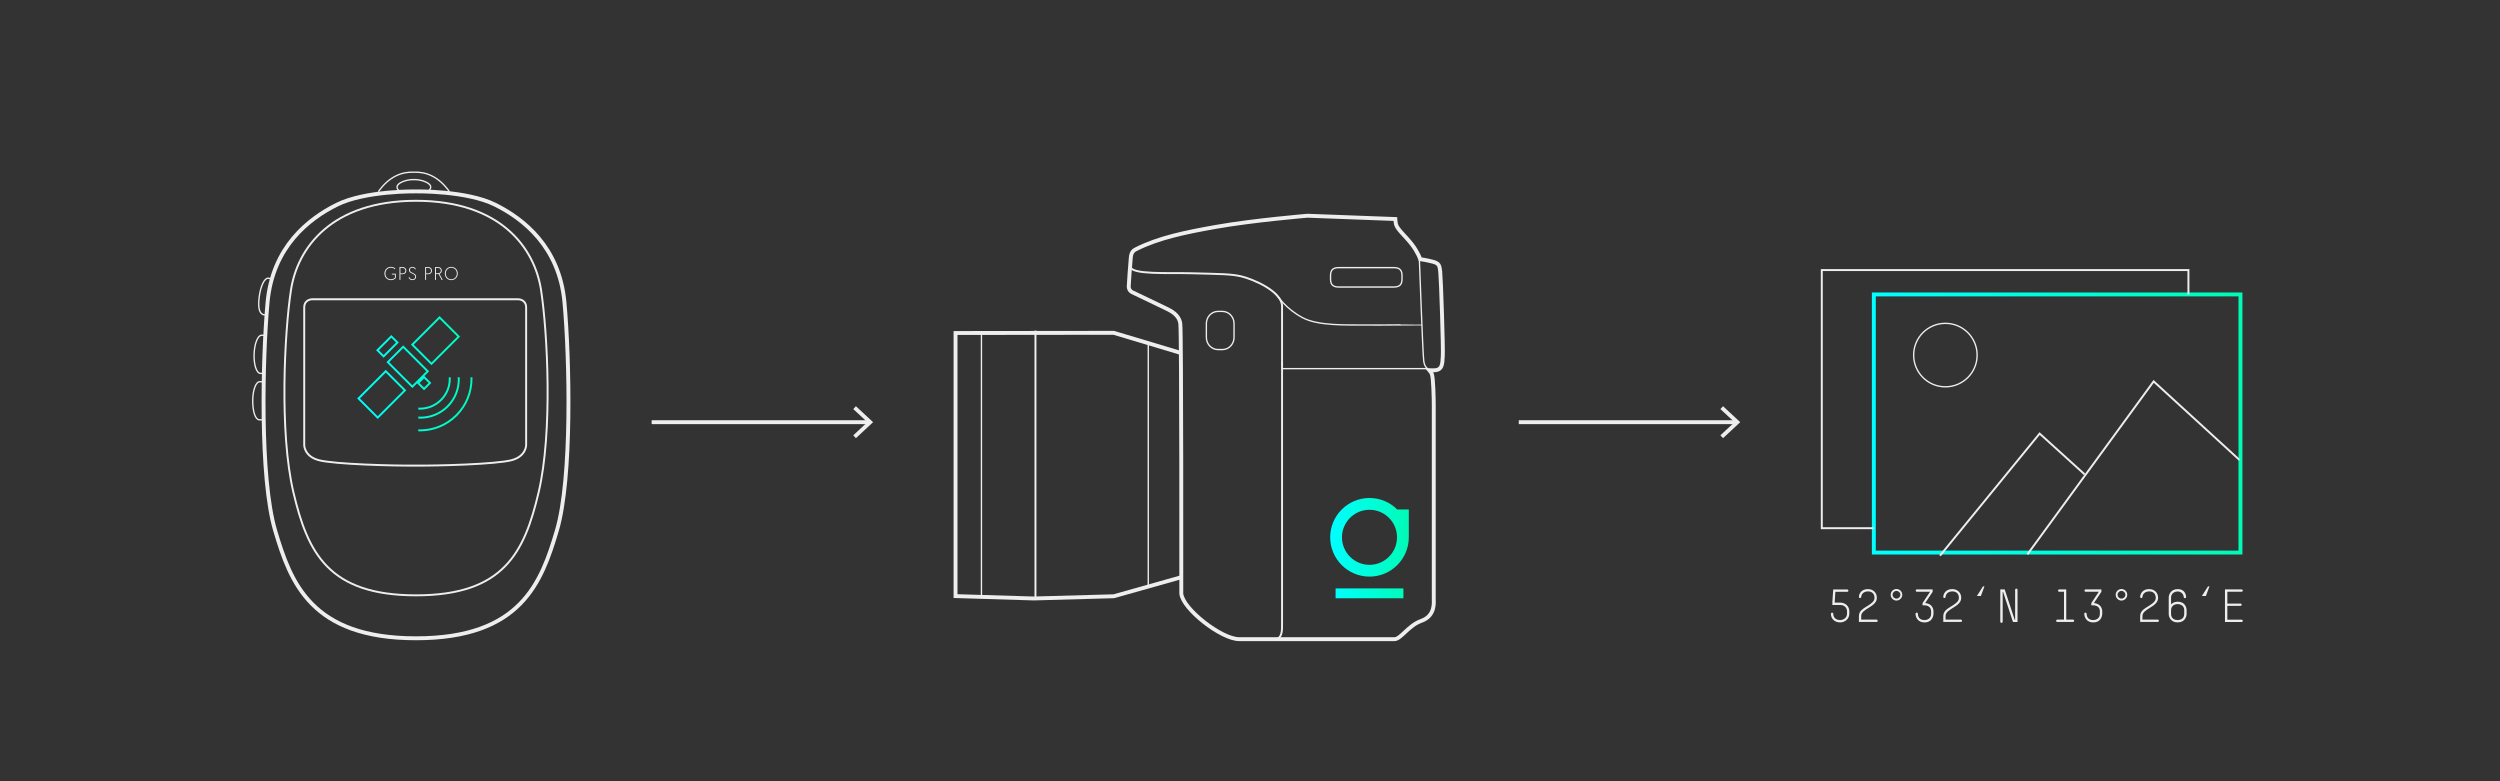 <?xml version="1.0" encoding="utf-8"?>
<!-- Generator: Adobe Illustrator 13.0.0, SVG Export Plug-In . SVG Version: 6.00 Build 14948)  -->
<!DOCTYPE svg PUBLIC "-//W3C//DTD SVG 1.1//EN" "http://www.w3.org/Graphics/SVG/1.1/DTD/svg11.dtd">
<svg version="1.1" id="GPS" xmlns="http://www.w3.org/2000/svg" xmlns:xlink="http://www.w3.org/1999/xlink" x="0px" y="0px"
	 width="640px" height="200px" viewBox="0 0 640 200" enable-background="new 0 0 640 200" xml:space="preserve">
<rect x="0" y="0" width="640" height="200" fill="#333333" stroke="none"/>
<rect id="bg" fill="none" width="640" height="200"/>
<line id="arrow_1_" fill="none" stroke="#EEEEEE" x1="166.823" y1="108.078" x2="222.782" y2="108.078"/>
<polyline id="arrowhead_1_" fill="none" stroke="#EEEEEE" points="218.776,104.356 222.781,108.078 218.776,111.801 "/>
<line id="arrow" fill="none" stroke="#EEEEEE" x1="388.806" y1="108.078" x2="444.765" y2="108.078"/>
<polyline id="arrowhead" fill="none" stroke="#EEEEEE" points="440.761,104.356 444.765,108.078 440.761,111.801 "/>
<g id="camera">
	<path fill="none" stroke="#EEEEEE" stroke-linecap="square" d="M302.412,151.959c0,0,0.06-66.802-0.252-69.091
		c-0.309-2.269-2.277-3.244-3.719-3.942c-1.442-0.697-8.25-3.953-8.68-4.164c-0.434-0.215-0.81-0.78-0.81-1.359
		c0-0.578,0.412-6.204,0.542-7.553c0.134-1.351,0.761-1.77,1.272-2.025c5.767-2.95,12.832-4.38,20.448-5.734
		c9.568-1.703,23.517-2.864,23.517-2.864l22.473,0.844c0,0,0.041,0.783,0.154,1.293c0.299,1.333,2.479,3.102,4.072,5.181
		c1.594,2.078,2.15,3.81,2.15,3.81s1.557,0.203,3.205,0.636c1.652,0.436,1.729,0.986,1.916,2.538
		c0.186,1.547,0.803,19.893,0.654,21.666c-0.146,1.768,0.031,3.598-2.289,3.598h-0.963h-0.174c0.305,0.363,0.498,0.617,0.631,0.979
		c0.373,1.002,0.484,6.313,0.484,7.959v49.608c0,0.846,0.432,4.32-3.182,5.599c-3.291,1.163-5.252,4.685-6.873,4.685
		c-2.684,0-39.231,0-39.776,0C312.642,163.615,302.744,155.847,302.412,151.959z"/>
	
		<line fill="none" stroke="#EEEEEE" stroke-width="0.35" stroke-linecap="square" x1="293.955" y1="87.578" x2="293.955" y2="149.861"/>
	<path fill="none" stroke="#EEEEEE" stroke-width="0.35" stroke-linecap="square" stroke-miterlimit="10" d="M315.915,86.39
		c0,1.703-1.335,3.098-2.958,3.098h-1.168c-1.624,0-2.958-1.395-2.958-3.098v-3.563c0-1.703,1.334-3.105,2.958-3.105h1.168
		c1.623,0,2.958,1.402,2.958,3.105V86.39z"/>
	<path fill="none" stroke="#EEEEEE" stroke-width="0.35" stroke-linecap="square" stroke-miterlimit="10" d="M342.669,73.478
		c-1.711,0-2.049-0.936-2.049-2.073v-0.818c0-1.139,0.338-2.075,2.049-2.075h14.193c1.709,0,2.055,0.937,2.055,2.075v0.818
		c0,1.138-0.346,2.073-2.055,2.073H342.669z"/>
	<path fill="none" stroke="#EEEEEE" stroke-width="0.35" stroke-linecap="square" d="M363.373,66.705c0,0,0.852,23.86,1.105,25.729
		c0.201,1.477,0.963,2.133,1.527,2.133 M326.445,75.14c0.77,0.691,2.576,3.861,7.111,6.236c3.963,2.074,11.172,1.785,15.486,1.826
		c5.207,0.051,14.809-0.108,14.82-0.062"/>
	<path fill="none" stroke="#EEEEEE" stroke-width="0.5" stroke-linecap="square" d="M328.207,92.971v66.4
		c0,2.066,0.178,4.375-2.34,4.375"/>
	<path fill="none" stroke="#EEEEEE" stroke-width="0.5" stroke-linecap="square" d="M289.445,68.253c0,2.125,9.831,1.536,15.579,1.7
		c7.448,0.213,10.025,0.166,12.768,0.803c2.742,0.638,10.416,3.768,10.416,7.658v14.815"/>
	<polyline fill="none" stroke="#EEEEEE" stroke-width="0.35" stroke-linecap="square" points="328.285,94.37 343.052,94.37 
		365.398,94.37 	"/>
	<polyline fill="none" stroke="#EEEEEE" stroke-linecap="square" points="301.894,147.91 285.123,152.64 264.636,153.21 
		244.616,152.6 244.616,85.249 285.123,85.203 301.51,90.121 	"/>
	<path fill="none" stroke="#EEEEEE" stroke-width="0.5" stroke-linecap="square" d="M267.565,84.791"/>
	
		<line fill="none" stroke="#EEEEEE" stroke-width="0.35" stroke-linecap="square" x1="251.25" y1="84.938" x2="251.25" y2="152.905"/>
	
		<line fill="none" stroke="#EEEEEE" stroke-width="0.5" stroke-linecap="square" x1="265.079" y1="84.89" x2="265.079" y2="153.254"/>
</g>
<g id="pictures">
	<linearGradient id="frontframe_1_" gradientUnits="userSpaceOnUse" x1="479.199" y1="108.415" x2="574.06" y2="108.415">
		<stop  offset="0" style="stop-color:#00FFFF"/>
		<stop  offset="1" style="stop-color:#00FBB6"/>
	</linearGradient>
	<path id="frontframe" fill="url(#frontframe_1_)" d="M479.701,141.956h-0.502V74.874h94.861v67.082H479.701L479.701,141.956z
		 M573.058,140.953V75.874h-92.855v65.079H573.058L573.058,140.953z"/>
	<polyline id="backframe" fill="none" stroke="#EEEEEE" stroke-width="0.5" points="560.238,75.375 560.238,69.139 466.378,69.139 
		466.378,135.218 479.701,135.218 	"/>
	<g id="photo">
		<polyline fill="none" stroke="#EEEEEE" stroke-width="0.5" points="496.634,142.248 522.142,110.998 533.658,121.431 		"/>
		<polyline fill="none" stroke="#EEEEEE" stroke-width="0.5" points="519.019,141.917 551.335,97.633 573.31,117.748 		"/>
		<circle fill="none" stroke="#EEEEEE" stroke-width="0.35" cx="498.021" cy="90.9" r="8.126"/>
	</g>
	<g>
		<path fill="#EEEEEE" d="M469.015,156.841c0.168,0,0.301,0.144,0.301,0.3c0,0.983,0.719,1.595,1.75,1.595
			c0.863,0,1.775-0.575,1.775-1.643v-0.564c0-0.852-0.6-1.654-1.75-1.654h-2.004v-0.78l0.217-3.19h3.586
			c0.154,0,0.299,0.145,0.299,0.312s-0.145,0.288-0.299,0.288h-3.035l-0.18,2.758h1.439c1.223,0,2.314,0.888,2.314,2.243v0.575
			c0,1.319-1.08,2.255-2.363,2.255c-1.295,0-2.35-0.852-2.35-2.194C468.716,156.985,468.835,156.841,469.015,156.841z"/>
		<path fill="#EEEEEE" d="M478.171,150.808c1.367,0,2.303,0.924,2.303,2.243c0,1.235-1.115,1.942-2.148,2.578
			c-0.922,0.576-1.857,1.14-1.857,2.075v0.911h3.91c0.168,0,0.299,0.145,0.299,0.312c0,0.18-0.131,0.287-0.299,0.287h-4.498v-1.487
			c0-0.659,0.264-1.139,0.684-1.559c0.348-0.336,0.852-0.636,1.355-0.947c0.959-0.6,1.955-1.212,1.955-2.135
			c0-1.092-0.648-1.691-1.703-1.691c-0.492,0-1.596,0.228-1.703,1.415c-0.012,0.168-0.145,0.288-0.301,0.288
			c-0.18,0-0.287-0.12-0.287-0.288C475.88,152.068,476.468,150.808,478.171,150.808z"/>
		<path fill="#EEEEEE" d="M485.492,153.747c-0.805,0-1.477-0.684-1.477-1.487s0.672-1.475,1.477-1.475
			c0.814,0,1.486,0.659,1.486,1.475C486.978,153.063,486.306,153.747,485.492,153.747z M485.492,151.276
			c-0.553,0-0.996,0.432-0.996,0.983s0.443,0.983,0.996,0.983c0.551,0,1.006-0.432,1.006-0.983S486.042,151.276,485.492,151.276z"/>
		<path fill="#EEEEEE" d="M490.724,150.88h4.029v0.624l-1.906,2.878c1.799,0.168,2.123,1.487,2.123,2.11v0.636
			c0,0.732-0.469,2.219-2.268,2.219c-1.834,0-2.326-1.438-2.326-2.219c0-0.155,0.119-0.3,0.299-0.3c0.156,0,0.301,0.145,0.301,0.3
			c0,1.392,1.15,1.619,1.68,1.619c0.527,0,1.715-0.275,1.715-1.619v-0.611c0-1.343-1.199-1.56-1.715-1.56h-0.48v-0.575l1.92-2.891
			h-3.371c-0.18,0-0.301-0.144-0.301-0.3C490.423,151.024,490.544,150.88,490.724,150.88z"/>
		<path fill="#EEEEEE" d="M499.771,150.808c1.367,0,2.303,0.924,2.303,2.243c0,1.235-1.115,1.942-2.146,2.578
			c-0.924,0.576-1.859,1.14-1.859,2.075v0.911h3.91c0.168,0,0.301,0.145,0.301,0.312c0,0.18-0.133,0.287-0.301,0.287h-4.498v-1.487
			c0-0.659,0.264-1.139,0.684-1.559c0.348-0.336,0.852-0.636,1.355-0.947c0.959-0.6,1.955-1.212,1.955-2.135
			c0-1.092-0.646-1.691-1.703-1.691c-0.492,0-1.596,0.228-1.703,1.415c-0.012,0.168-0.143,0.288-0.299,0.288
			c-0.18,0-0.289-0.12-0.289-0.288C497.48,152.068,498.068,150.808,499.771,150.808z"/>
		<path fill="#EEEEEE" d="M507.103,152.572h-1.02l1.561-2.459h0.383L507.103,152.572z"/>
		<path fill="#EEEEEE" d="M516.175,150.688c0.168,0,0.311,0.132,0.311,0.3v8.252h-1.162l-2.531-7.712h-0.107v7.616
			c0,0.168-0.145,0.312-0.301,0.312c-0.168,0-0.311-0.144-0.311-0.312v-8.252h1.127l2.566,7.784h0.107v-7.688
			C515.875,150.82,516.019,150.688,516.175,150.688z"/>
		<path fill="#EEEEEE" d="M527.158,150.892h1.799v7.724h1.715c0.168,0,0.311,0.145,0.311,0.312c0,0.18-0.143,0.287-0.311,0.287
			h-3.994c-0.18,0-0.301-0.107-0.301-0.287c0-0.168,0.121-0.312,0.324-0.312h1.68v-7.124h-1.223c-0.182,0-0.301-0.12-0.301-0.288
			C526.857,151.037,526.976,150.892,527.158,150.892z"/>
		<path fill="#EEEEEE" d="M533.925,150.88h4.029v0.624l-1.906,2.878c1.799,0.168,2.123,1.487,2.123,2.11v0.636
			c0,0.732-0.469,2.219-2.268,2.219c-1.834,0-2.326-1.438-2.326-2.219c0-0.155,0.119-0.3,0.299-0.3c0.156,0,0.301,0.145,0.301,0.3
			c0,1.392,1.15,1.619,1.68,1.619c0.527,0,1.715-0.275,1.715-1.619v-0.611c0-1.343-1.199-1.56-1.715-1.56h-0.48v-0.575l1.92-2.891
			h-3.371c-0.18,0-0.301-0.144-0.301-0.3C533.625,151.024,533.746,150.88,533.925,150.88z"/>
		<path fill="#EEEEEE" d="M543.093,153.747c-0.805,0-1.477-0.684-1.477-1.487s0.672-1.475,1.477-1.475
			c0.814,0,1.486,0.659,1.486,1.475C544.58,153.063,543.908,153.747,543.093,153.747z M543.093,151.276
			c-0.553,0-0.996,0.432-0.996,0.983s0.443,0.983,0.996,0.983c0.551,0,1.006-0.432,1.006-0.983S543.644,151.276,543.093,151.276z"/>
		<path fill="#EEEEEE" d="M550.173,150.808c1.367,0,2.303,0.924,2.303,2.243c0,1.235-1.115,1.942-2.148,2.578
			c-0.922,0.576-1.857,1.14-1.857,2.075v0.911h3.91c0.168,0,0.299,0.145,0.299,0.312c0,0.18-0.131,0.287-0.299,0.287h-4.498v-1.487
			c0-0.659,0.264-1.139,0.684-1.559c0.348-0.336,0.852-0.636,1.355-0.947c0.959-0.6,1.955-1.212,1.955-2.135
			c0-1.092-0.648-1.691-1.703-1.691c-0.492,0-1.596,0.228-1.703,1.415c-0.012,0.168-0.145,0.288-0.301,0.288
			c-0.18,0-0.287-0.12-0.287-0.288C547.882,152.068,548.47,150.808,550.173,150.808z"/>
		<path fill="#EEEEEE" d="M559.328,153.135c-0.156,0-0.275-0.132-0.287-0.3c-0.121-1.115-1.08-1.428-1.572-1.428
			c-0.527,0-1.678,0.336-1.678,1.583v1.728c0.432-0.492,1.104-0.684,1.727-0.684c1.787,0,2.254,1.439,2.254,2.171v0.995
			c0,0.695-0.479,2.135-2.303,2.135c-1.787,0-2.277-1.439-2.277-2.146v-4.222c0-0.708,0.502-2.159,2.326-2.159
			c1.666,0,2.111,1.271,2.123,2.027C559.64,153.015,559.496,153.135,559.328,153.135z M559.171,156.217
			c0-1.308-1.176-1.571-1.703-1.571s-1.678,0.264-1.678,1.607v0.911c0,1.355,1.15,1.571,1.678,1.571s1.691-0.204,1.691-1.571
			L559.171,156.217z"/>
		<path fill="#EEEEEE" d="M564.705,152.572h-1.02l1.561-2.459h0.383L564.705,152.572z"/>
		<path fill="#EEEEEE" d="M570.203,158.64h3.658c0.154,0,0.299,0.144,0.299,0.3s-0.145,0.288-0.299,0.288h-4.27v-8.336h4.27
			c0.154,0,0.299,0.145,0.299,0.3c0,0.145-0.145,0.288-0.299,0.288h-3.658v3.034h3.381c0.145,0,0.289,0.144,0.289,0.3
			c0,0.144-0.145,0.288-0.289,0.288h-3.381V158.64z"/>
	</g>
</g>
<g id="gps">
	<path fill="none" stroke="#EEEEEE" d="M106.417,48.997c0,0,13.002-0.229,20.301,3.389c7.298,3.619,16.504,10.829,17.788,25.048
		c1.284,14.217,2.017,45.004-1.944,58.376c-3.961,13.374-9.243,27.591-36.062,27.591c-26.82,0-32.102-14.217-36.063-27.591
		c-3.961-13.372-3.228-44.159-1.944-58.376c1.284-14.219,10.49-21.429,17.788-25.048c7.299-3.618,20.301-3.389,20.301-3.389"/>
	<path fill="none" stroke="#EEEEEE" stroke-width="0.5" d="M106.48,51.401c21.669,0,30.372,12.068,32.026,22.831
		c1.655,10.764,3.015,36.427-0.624,51.827c-3.64,15.4-8.932,26.347-31.382,26.347c-22.451,0-27.743-10.946-31.382-26.347
		c-3.639-15.399-2.279-41.063-0.625-51.827c1.654-10.763,10.351-22.831,32.02-22.831"/>
	<path fill="none" stroke="#EEEEEE" stroke-width="0.35" d="M67.679,85.879c-0.232-0.068-0.485-0.048-0.692-0.056
		c-0.977-0.033-1.845,2.124-1.94,4.822c-0.094,2.697,0.622,4.91,1.599,4.945c0.135,0.004,0.294,0.021,0.451,0.006"/>
	<path fill="none" stroke="#EEEEEE" stroke-width="0.35" d="M67.174,97.752c-0.236-0.059-0.489-0.029-0.697-0.029
		c-0.983,0-1.78,2.188-1.78,4.884c0,2.699,0.624,4.702,1.626,4.865c0.133,0.021,0.852,0.021,1.01,0"/>
	<path fill="none" stroke="#EEEEEE" stroke-width="0.35" d="M69.345,71.467c-0.193-0.209-0.442-0.206-0.695-0.239
		c-0.903-0.118-1.921,1.952-2.273,4.626s-0.066,4.071,0.766,4.576c0.31,0.188,0.61,0.178,0.827,0.188"/>
	<path fill="none" stroke="#EEEEEE" stroke-width="0.5" d="M132.695,76.612c0,0,1.997,0,1.997,2.119v35.221
		c0,0,0.025,2.835-3.671,3.841c-3.894,1.059-19.071,1.457-24.734,1.399c-5.664,0.058-20.84-0.341-24.734-1.399
		c-3.696-1.006-3.672-3.841-3.672-3.841V78.731c0-2.119,1.997-2.119,1.997-2.119H132.695z"/>
	<path fill="none" stroke="#EEEEEE" stroke-width="0.35" d="M96.853,49.079c2.803-3.974,6.084-5.119,9.104-5.001
		c3.02-0.118,6.301,1.027,9.104,5.001"/>
	<path fill="none" stroke="#EEEEEE" stroke-width="0.35" d="M108.657,48.643"/>
	<path fill="none" stroke="#EEEEEE" stroke-width="0.35" d="M109.686,48.901c0,0,1.027-0.815,0.339-1.609
		c-0.689-0.794-2.601-1.367-4.072-1.311c-1.471-0.057-3.384,0.517-4.072,1.311c-0.689,0.794,0.339,1.609,0.339,1.609"/>
	<g>
		<path fill="#EEEEEE" d="M101.218,68.759l-0.154,0.163c-0.178-0.163-0.469-0.384-1.012-0.384c-0.81,0-1.386,0.642-1.386,1.485
			c0,0.853,0.581,1.466,1.382,1.466c0.59,0,0.927-0.267,1.049-0.389v-0.819h-0.787v-0.221h1.021v1.115
			c-0.356,0.394-0.792,0.538-1.283,0.538c-0.932,0-1.635-0.717-1.635-1.69c0-0.97,0.703-1.71,1.639-1.71
			C100.666,68.314,101.05,68.595,101.218,68.759z"/>
		<path fill="#EEEEEE" d="M102.266,68.375h0.825c0.571,0,0.937,0.431,0.937,0.904c0,0.529-0.403,0.923-0.937,0.923h-0.585v1.452
			h-0.239V68.375z M103.086,69.986c0.398,0,0.693-0.304,0.693-0.702c0-0.38-0.3-0.688-0.693-0.688h-0.581v1.391H103.086z"/>
		<path fill="#EEEEEE" d="M104.795,70.937c0.094,0.271,0.295,0.558,0.796,0.558c0.394,0,0.693-0.244,0.693-0.646
			c0-0.951-1.593-0.684-1.593-1.742c0-0.432,0.328-0.792,0.885-0.792c0.548,0,0.806,0.37,0.885,0.581l-0.201,0.074
			c-0.08-0.173-0.281-0.44-0.684-0.44c-0.426,0-0.646,0.263-0.646,0.581c0,0.849,1.598,0.661,1.598,1.725
			c0,0.486-0.361,0.88-0.942,0.88c-0.604,0-0.885-0.365-0.998-0.702L104.795,70.937z"/>
		<path fill="#EEEEEE" d="M108.835,68.375h0.825c0.571,0,0.937,0.431,0.937,0.904c0,0.529-0.403,0.923-0.937,0.923h-0.585v1.452
			h-0.239V68.375z M109.655,69.986c0.398,0,0.693-0.304,0.693-0.702c0-0.38-0.3-0.688-0.693-0.688h-0.581v1.391H109.655z"/>
		<path fill="#EEEEEE" d="M111.369,68.375h0.754c0.637,0,0.979,0.412,0.979,0.891c0,0.402-0.244,0.721-0.609,0.843l0.834,1.546
			h-0.267l-0.792-1.499h-0.66v1.499h-0.239V68.375z M112.133,69.939c0.44,0,0.717-0.257,0.717-0.674c0-0.39-0.262-0.67-0.731-0.67
			h-0.51v1.344H112.133z"/>
		<path fill="#EEEEEE" d="M115.533,68.314c0.928,0,1.658,0.74,1.658,1.7c0,0.965-0.735,1.7-1.663,1.7
			c-0.923,0-1.654-0.721-1.654-1.7C113.875,69.044,114.61,68.314,115.533,68.314z M115.533,71.49c0.792,0,1.41-0.623,1.41-1.476
			c0-0.843-0.619-1.476-1.41-1.476c-0.796,0-1.41,0.633-1.41,1.476C114.123,70.867,114.736,71.49,115.533,71.49z"/>
	</g>
</g>
<linearGradient id="unleashed_1_" gradientUnits="userSpaceOnUse" x1="340.527" y1="140.319" x2="360.656" y2="140.319">
	<stop  offset="0" style="stop-color:#00FFFF"/>
	<stop  offset="1" style="stop-color:#00FBB6"/>
</linearGradient>
<path id="unleashed" fill="url(#unleashed_1_)" d="M341.912,153.152h17.361v-2.517h-17.361V153.152z M343.546,137.551
	c0-3.885,3.16-7.046,7.045-7.046s7.045,3.161,7.045,7.046c0,3.883-3.16,7.045-7.045,7.045S343.546,141.434,343.546,137.551
	 M340.527,137.551c0,5.549,4.516,10.063,10.064,10.063c5.551,0,10.064-4.515,10.064-10.063c0-0.007,0-0.01,0-0.014v-7.121h-2.768
	h-0.205c-1.82-1.81-4.328-2.931-7.092-2.931C345.042,127.486,340.527,132,340.527,137.551"/>
<linearGradient id="gpsicongradient_1_" gradientUnits="userSpaceOnUse" x1="91.429" y1="95.668" x2="120.955" y2="95.668">
	<stop  offset="0" style="stop-color:#00FFFF"/>
	<stop  offset="1" style="stop-color:#00FBB6"/>
</linearGradient>
<path id="gpsicongradient" fill="url(#gpsicongradient_1_)" d="M120.955,96.983c0,3.439-1.313,6.882-3.939,9.51
	c-2.626,2.622-6.069,3.938-9.51,3.938c-0.14,0-0.28-0.016-0.42-0.021l0-0.5c0.14,0.005,0.279,0.021,0.419,0.021
	c3.314,0,6.626-1.265,9.155-3.794c2.529-2.526,3.793-5.839,3.793-9.153c0-0.137-0.015-0.271-0.02-0.408h0.5
	C120.939,96.709,120.955,96.846,120.955,96.983z M114.397,103.873c-1.866,1.867-4.309,2.8-6.755,2.8
	c-0.184,0-0.368-0.017-0.552-0.028l0,0.5c0.184,0.012,0.368,0.028,0.553,0.028c0.003,0,0.006,0,0.008,0
	c2.569,0,5.14-0.983,7.1-2.945l0.001,0.002c1.962-1.964,2.946-4.539,2.946-7.109c0-0.182-0.016-0.361-0.026-0.541h-0.5
	c0.01,0.18,0.026,0.359,0.026,0.541c0,2.445-0.933,4.889-2.798,6.753H114.397z M114.892,96.981c0,1.893-0.719,3.781-2.162,5.222
	h-0.002c-1.44,1.445-3.331,2.165-5.223,2.165c-0.138,0-0.275-0.012-0.412-0.021l0,0.503c0.138,0.007,0.275,0.019,0.413,0.019
	c2.019,0,4.038-0.771,5.578-2.31c1.54-1.541,2.312-3.561,2.31-5.578c0-0.135-0.012-0.268-0.019-0.4h-0.5
	C114.88,96.713,114.892,96.846,114.892,96.981z M91.429,101.998l5.263,5.264l7.327-7.329l-5.263-5.26l-0.177,0.176L91.429,101.998
	L91.429,101.998z M92.136,101.998l6.62-6.616l4.554,4.553l-6.617,6.618L92.136,101.998L92.136,101.998z M105.197,88.23l5.261,5.264
	l7.327-7.327l-5.263-5.263l-0.177,0.177L105.197,88.23L105.197,88.23z M105.903,88.232l6.62-6.62l4.555,4.556l-6.619,6.62
	L105.903,88.232L105.903,88.232z M98.924,92.708l6.641,6.641l4.296-4.297l-6.641-6.638l-0.177,0.178L98.924,92.708L98.924,92.708z
	 M99.632,92.708l3.588-3.585l5.93,5.929l-3.586,3.588L99.632,92.708L99.632,92.708z M106.69,98.047l1.866,1.869l1.873-1.875
	l-1.866-1.861l-0.177,0.176L106.69,98.047L106.69,98.047z M107.398,98.049l1.164-1.16l1.158,1.154l-1.164,1.162L107.398,98.049
	L107.398,98.049z M96.273,89.659l1.925,1.927l3.901-3.903l-1.925-1.921l-0.177,0.177L96.273,89.659L96.273,89.659z M96.981,89.661
	l3.193-3.191l1.215,1.214l-3.191,3.192L96.981,89.661L96.981,89.661z"/>
</svg>
